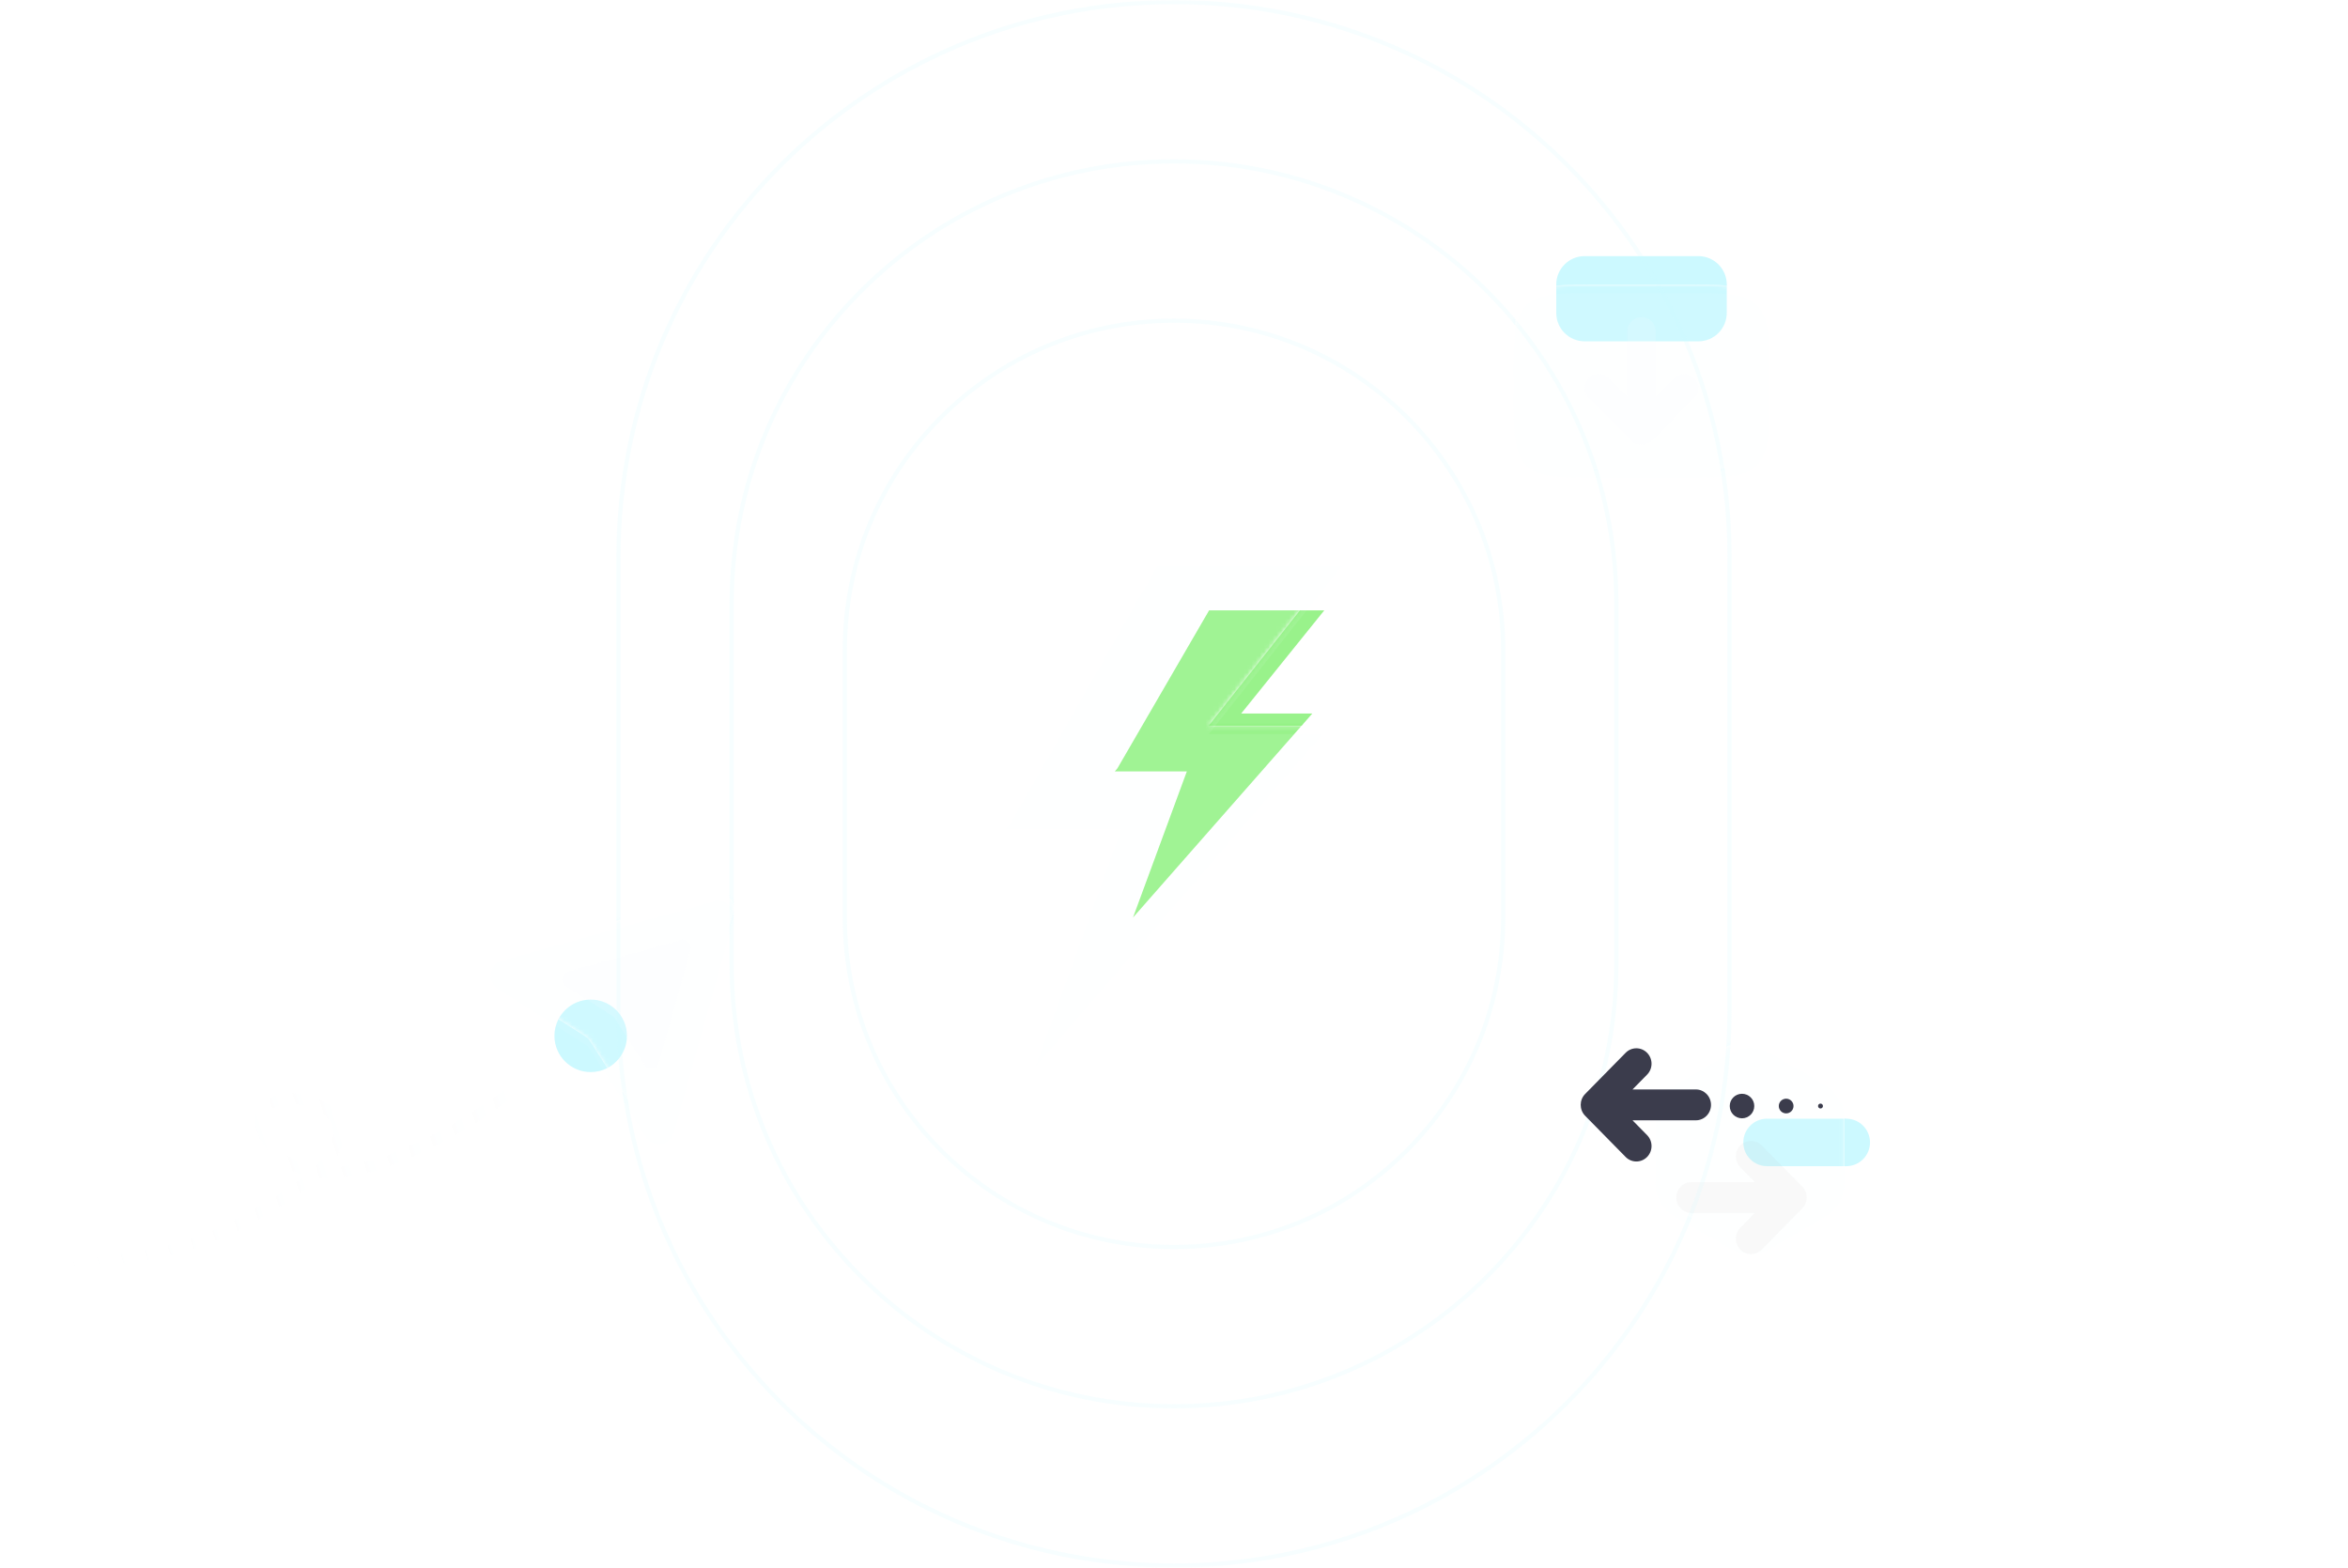 <svg width="560" height="374" viewBox="0 0 560 374" fill="none" xmlns="http://www.w3.org/2000/svg">
<g clip-path="url(#clip0_708_16124)">
<mask id="mask0_708_16124" style="mask-type:luminance" maskUnits="userSpaceOnUse" x="0" y="0" width="560" height="374">
<path d="M560 0H0V374H560V0Z" fill="white"/>
</mask>
<g mask="url(#mask0_708_16124)">
<g filter="url(#filter0_dii_708_16124)">
<mask id="mask1_708_16124" style="mask-type:alpha" maskUnits="userSpaceOnUse" x="240" y="133" width="80" height="120">
<path d="M288.277 173.123H315.441L246.965 252.479L267.517 195.657H240L240.991 194.473L276.019 133H319.999L288.277 173.123Z" fill="white"/>
</mask>
<g mask="url(#mask1_708_16124)">
<g opacity="0.8" filter="url(#filter1_f_708_16124)">
<path d="M296.024 170.223H312.989L270.225 218.891L283.06 184.043H265.875L266.494 183.316L288.369 145.616H315.835L296.024 170.223Z" fill="url(#paint0_linear_708_16124)"/>
</g>
</g>
<path opacity="0.8" fill-rule="evenodd" clip-rule="evenodd" d="M310.443 173.125H288.279L310.027 145.618H315.838L296.027 170.225H312.991L310.443 173.125Z" fill="url(#paint1_linear_708_16124)"/>
<g filter="url(#filter2_ii_708_16124)">
<path d="M288.277 173.123H315.441L246.965 252.479L267.517 195.657H240L240.991 194.473L276.019 133H319.999L288.277 173.123Z" fill="#F8FCFD" fill-opacity="0.08"/>
</g>
</g>
<mask id="mask2_708_16124" style="mask-type:alpha" maskUnits="userSpaceOnUse" x="361" y="67" width="61" height="45">
<path d="M361 88.212C361 78.627 361 73.834 363.978 70.857C366.955 67.879 371.748 67.879 381.333 67.879H401.667C411.252 67.879 416.045 67.879 419.022 70.857C422 73.834 422 78.627 422 88.212V91.601C422 101.186 422 105.979 419.022 108.957C416.045 111.934 411.252 111.934 401.667 111.934H381.333C371.748 111.934 366.955 111.934 363.978 108.957C361 105.979 361 101.186 361 91.601V88.212Z" fill="white"/>
</mask>
<g mask="url(#mask2_708_16124)">
<g filter="url(#filter3_f_708_16124)">
<path d="M371.166 67.877C371.166 64.134 374.201 61.1 377.944 61.1H405.055C408.798 61.1 411.833 64.134 411.833 67.877V74.655C411.833 78.398 408.798 81.433 405.055 81.433H377.944C374.201 81.433 371.166 78.398 371.166 74.655V67.877Z" fill="#CCF9FF"/>
</g>
</g>
<path fill-rule="evenodd" clip-rule="evenodd" d="M377.946 61.101C374.202 61.101 371.168 64.135 371.168 67.878V68.138C373.791 67.88 377.093 67.88 381.335 67.88H401.668C405.909 67.88 409.212 67.88 411.835 68.138V67.878C411.835 64.135 408.8 61.101 405.057 61.101H377.946Z" fill="#CCF9FF"/>
<g filter="url(#filter4_ii_708_16124)">
<path d="M361 88.212C361 78.627 361 73.834 363.978 70.857C366.955 67.879 371.748 67.879 381.333 67.879H401.667C411.252 67.879 416.045 67.879 419.022 70.857C422 73.834 422 78.627 422 88.212V91.601C422 101.186 422 105.979 419.022 108.957C416.045 111.934 411.252 111.934 401.667 111.934H381.333C371.748 111.934 366.955 111.934 363.978 108.957C361 105.979 361 101.186 361 91.601V88.212Z" fill="#F8FCFD" fill-opacity="0.08"/>
</g>
<g filter="url(#filter5_i_708_16124)">
<path fill-rule="evenodd" clip-rule="evenodd" d="M391.501 74.654C393.372 74.654 394.89 76.172 394.89 78.043V93.584L399.271 89.202C400.595 87.879 402.74 87.879 404.064 89.202C405.387 90.526 405.387 92.672 404.064 93.995L393.897 104.162C392.574 105.485 390.428 105.485 389.105 104.162L378.938 93.995C377.614 92.672 377.614 90.526 378.938 89.202C380.261 87.879 382.407 87.879 383.731 89.202L388.112 93.584V78.043C388.112 76.172 389.629 74.654 391.501 74.654Z" fill="#F8FCFD" fill-opacity="0.15"/>
</g>
<path fill-rule="evenodd" clip-rule="evenodd" d="M126.91 256.308C127.377 256.854 127.312 257.674 126.766 258.14C119.245 264.564 105.752 273.644 92.836 278.202C87.015 280.256 81.195 281.434 76.04 280.951C73.076 283.725 68.918 286.711 63.325 289.901C56.402 293.85 51.164 296.791 42.489 299.106C33.863 301.409 21.87 303.088 1.398 304.639C0.682 304.693 0.058 304.157 0.004 303.441C-0.05 302.726 0.486 302.102 1.201 302.048C21.65 300.498 33.439 298.833 41.819 296.596C50.15 294.372 55.142 291.577 62.037 287.644C66.641 285.018 70.144 282.593 72.76 280.387C67.862 279.122 63.861 275.988 61.484 270.369C60.541 268.138 60.523 266.124 61.427 264.48C62.309 262.875 63.923 261.893 65.679 261.37C69.163 260.334 73.862 260.896 77.317 262.84C79.066 263.823 80.59 265.213 81.44 267.037C82.305 268.893 82.409 271.067 81.531 273.45C80.952 275.023 79.945 276.693 78.437 278.46C82.544 278.457 87.165 277.447 91.971 275.751C104.501 271.33 117.72 262.45 125.079 256.164C125.624 255.698 126.444 255.762 126.91 256.308ZM75.123 278.221C77.25 276.079 78.492 274.183 79.092 272.552C79.756 270.75 79.628 269.301 79.085 268.134C78.526 266.936 77.465 265.904 76.044 265.105C73.161 263.483 69.187 263.038 66.42 263.861C65.051 264.269 64.144 264.933 63.705 265.732C63.288 266.49 63.149 267.634 63.877 269.356C66.15 274.728 70.016 277.355 74.83 278.174C74.927 278.19 75.025 278.206 75.123 278.221Z" fill="url(#paint2_linear_708_16124)" fill-opacity="0.08"/>
<mask id="mask3_708_16124" style="mask-type:alpha" maskUnits="userSpaceOnUse" x="117" y="213" width="58" height="59">
<path d="M174.86 217.662C175.631 214.907 173.093 212.369 170.338 213.14L119.681 227.324C116.625 228.18 116.023 232.248 118.7 233.952L139.614 247.261C140.067 247.549 140.451 247.933 140.739 248.386L154.048 269.3C155.752 271.977 159.82 271.375 160.676 268.319L174.86 217.662Z" fill="white"/>
</mask>
<g mask="url(#mask3_708_16124)">
<g filter="url(#filter6_f_708_16124)">
<path d="M140.883 255.766C136.106 255.766 132.234 251.894 132.234 247.117C132.234 242.341 136.106 238.468 140.883 238.468C145.66 238.468 149.532 242.341 149.532 247.117C149.532 251.894 145.66 255.766 140.883 255.766Z" fill="#CCF9FF"/>
</g>
</g>
<path fill-rule="evenodd" clip-rule="evenodd" d="M133.186 243.17L139.614 247.26C140.067 247.548 140.451 247.933 140.739 248.386L144.832 254.816C143.648 255.425 142.306 255.768 140.883 255.768C136.107 255.768 132.234 251.896 132.234 247.119C132.234 245.696 132.578 244.354 133.186 243.17Z" fill="#CCF9FF"/>
<g filter="url(#filter7_ii_708_16124)">
<path d="M174.86 217.662C175.631 214.907 173.093 212.369 170.338 213.14L119.681 227.324C116.625 228.18 116.023 232.248 118.7 233.952L139.614 247.261C140.067 247.549 140.451 247.933 140.739 248.386L154.048 269.3C155.752 271.977 159.82 271.375 160.676 268.319L174.86 217.662Z" fill="#F8FCFD" fill-opacity="0.08"/>
</g>
<g filter="url(#filter8_i_708_16124)">
<path d="M164.692 225.703C165.101 224.245 163.757 222.901 162.298 223.31L135.48 230.819C133.862 231.272 133.543 233.426 134.961 234.328L146.033 241.373C146.272 241.526 146.476 241.729 146.628 241.969L153.674 253.041C154.576 254.458 156.73 254.14 157.183 252.522L164.692 225.703Z" fill="#F8FCFD" fill-opacity="0.15"/>
</g>
<mask id="mask4_708_16124" style="mask-type:alpha" maskUnits="userSpaceOnUse" x="394" y="247" width="46" height="51">
<path d="M412.532 249.295C415.524 247.568 419.21 247.568 422.202 249.295L435.102 256.744C438.094 258.471 439.937 261.663 439.937 265.118V280.014C439.937 283.469 438.094 286.661 435.102 288.388L422.202 295.836C419.21 297.564 415.524 297.564 412.532 295.836L399.632 288.388C396.64 286.661 394.797 283.469 394.797 280.014V265.118C394.797 261.663 396.64 258.471 399.632 256.744L412.532 249.295Z" fill="white"/>
</mask>
<g mask="url(#mask4_708_16124)">
<g filter="url(#filter9_f_708_16124)">
<path d="M440.33 266.885H421.445C418.316 266.885 415.779 269.422 415.779 272.551C415.779 275.68 418.316 278.216 421.445 278.216H440.33C443.459 278.216 445.996 275.68 445.996 272.551C445.996 269.422 443.459 266.885 440.33 266.885Z" fill="#CCF9FF"/>
</g>
</g>
<path fill-rule="evenodd" clip-rule="evenodd" d="M439.936 278.217H440.333C443.462 278.217 445.998 275.68 445.998 272.551C445.998 269.422 443.462 266.886 440.333 266.886H439.936V278.217Z" fill="#CCF9FF"/>
<g filter="url(#filter10_ii_708_16124)">
<path d="M412.532 249.295C415.524 247.568 419.21 247.568 422.202 249.295L435.102 256.744C438.094 258.471 439.937 261.663 439.937 265.118V280.014C439.937 283.469 438.094 286.661 435.102 288.388L422.202 295.836C419.21 297.564 415.524 297.564 412.532 295.836L399.632 288.388C396.64 286.661 394.797 283.469 394.797 280.014V265.118C394.797 261.663 396.64 258.471 399.632 256.744L412.532 249.295Z" fill="#F8FCFD" fill-opacity="0.08"/>
</g>
<g filter="url(#filter11_ii_708_16124)">
<path d="M418.53 287.28H403.431C401.431 287.28 399.811 285.632 399.811 283.598C399.811 281.564 401.431 279.915 403.431 279.915H418.53L415.057 276.381C413.643 274.943 413.643 272.612 415.057 271.173C416.471 269.735 418.762 269.735 420.176 271.173L429.828 280.994C431.242 282.432 431.242 284.764 429.828 286.202L420.176 296.022C418.762 297.46 416.471 297.46 415.057 296.022C413.643 294.584 413.643 292.252 415.057 290.814L418.53 287.28Z" fill="#BABABA" fill-opacity="0.08"/>
</g>
<g filter="url(#filter12_ii_708_16124)">
<path d="M415.47 264.704C417.086 264.704 418.396 263.394 418.396 261.778C418.396 260.162 417.086 258.853 415.47 258.853C413.855 258.853 412.545 260.162 412.545 261.778C412.545 263.394 413.855 264.704 415.47 264.704Z" fill="#3B3C4C"/>
</g>
<g filter="url(#filter13_ii_708_16124)">
<path d="M425.997 263.533C426.967 263.533 427.753 262.747 427.753 261.778C427.753 260.809 426.967 260.023 425.997 260.023C425.028 260.023 424.242 260.809 424.242 261.778C424.242 262.747 425.028 263.533 425.997 263.533Z" fill="#3B3C4C"/>
</g>
<g filter="url(#filter14_ii_708_16124)">
<path d="M434.191 262.362C434.514 262.362 434.776 262.1 434.776 261.777C434.776 261.454 434.514 261.192 434.191 261.192C433.867 261.192 433.605 261.454 433.605 261.777C433.605 262.1 433.867 262.362 434.191 262.362Z" fill="#3B3C4C"/>
</g>
<path opacity="0.15" fill-rule="evenodd" clip-rule="evenodd" d="M412 133V241C412 243.946 411.903 246.87 411.713 249.768L412.532 249.295C412.605 249.253 412.679 249.212 412.753 249.172C412.917 246.469 413 243.744 413 241V133C413 125.758 412.421 118.652 411.307 111.724C410.984 111.751 410.65 111.774 410.306 111.795C411.421 118.699 412 125.782 412 133ZM381.064 111.934C384.27 122.05 386 132.823 386 144V230C386 288.542 338.542 336 280 336C221.458 336 174 288.542 174 230V220.733L174.86 217.662C174.955 217.321 175 216.984 175 216.656V230C175 287.99 222.01 335 280 335C337.99 335 385 287.99 385 230V144C385 132.817 383.252 122.042 380.014 111.934C380.357 111.934 380.707 111.934 381.064 111.934ZM361.501 76.219C342.057 52.865 312.764 38 280 38C221.458 38 174 85.458 174 144V214.16C174.618 214.817 175 215.697 175 216.656V144C175 86.01 222.01 39 280 39C312.782 39 342.054 54.023 361.31 77.559C361.364 77.091 361.427 76.644 361.501 76.219ZM394.845 67.879C372.149 27.94 329.221 1 280 1C207.098 1 148 60.098 148 133V219.395L147 219.675V133C147 59.546 206.546 0 280 0C329.796 0 373.2 27.366 395.994 67.879H394.845ZM148.411 260.441C157.819 324.68 213.15 374 280 374C335.925 374 383.788 339.483 403.447 290.591L402.572 290.086C383.094 338.68 335.555 373 280 373C214.435 373 160.035 325.198 149.75 262.545L148.411 260.441ZM358 219V155C358 111.922 323.078 77 280 77C236.922 77 202 111.922 202 155V219C202 262.078 236.922 297 280 297C323.078 297 358 262.078 358 219ZM280 76C236.37 76 201 111.37 201 155V219C201 262.63 236.37 298 280 298C323.63 298 359 262.63 359 219V155C359 111.37 323.63 76 280 76Z" fill="#CCF9FF"/>
<mask id="mask5_708_16124" style="mask-type:alpha" maskUnits="userSpaceOnUse" x="117" y="67" width="323" height="231">
<path fill-rule="evenodd" clip-rule="evenodd" d="M361 88.212C361 78.627 361 73.834 363.978 70.857C366.955 67.879 371.748 67.879 381.333 67.879H401.667C411.252 67.879 416.044 67.879 419.022 70.857C422 73.834 422 78.627 422 88.212V91.601C422 101.186 422 105.979 419.022 108.957C416.044 111.934 411.252 111.934 401.667 111.934H381.333C371.748 111.934 366.955 111.934 363.978 108.957C361 105.979 361 101.186 361 91.601V88.212ZM174.86 217.662C175.631 214.907 173.093 212.369 170.338 213.14L119.681 227.324C116.625 228.18 116.023 232.248 118.7 233.952L139.614 247.261C140.067 247.549 140.451 247.933 140.739 248.386L154.048 269.3C155.752 271.977 159.82 271.375 160.676 268.319L174.86 217.662ZM422.202 249.295C419.21 247.568 415.524 247.568 412.532 249.295L399.632 256.744C396.64 258.471 394.797 261.663 394.797 265.118V280.014C394.797 283.469 396.64 286.661 399.632 288.388L412.532 295.836C415.524 297.564 419.21 297.564 422.202 295.836L435.102 288.388C438.094 286.661 439.937 283.469 439.937 280.014V265.118C439.937 261.663 438.094 258.471 435.102 256.744L422.202 249.295Z" fill="white"/>
</mask>
<g mask="url(#mask5_708_16124)">
<g opacity="0.15" filter="url(#filter15_f_708_16124)">
<path fill-rule="evenodd" clip-rule="evenodd" d="M412 241V133C412 60.098 352.902 1 280 1C207.098 1 148 60.098 148 133V241C148 313.902 207.098 373 280 373C352.902 373 412 313.902 412 241ZM280 0C206.546 0 147 59.546 147 133V241C147 314.454 206.546 374 280 374C353.454 374 413 314.454 413 241V133C413 59.546 353.454 0 280 0ZM385 230V144C385 86.01 337.99 39 280 39C222.01 39 175 86.01 175 144V230C175 287.99 222.01 335 280 335C337.99 335 385 287.99 385 230ZM280 38C221.458 38 174 85.458 174 144V230C174 288.542 221.458 336 280 336C338.542 336 386 288.542 386 230V144C386 85.458 338.542 38 280 38ZM358 155V219C358 262.078 323.078 297 280 297C236.922 297 202 262.078 202 219V155C202 111.922 236.922 77 280 77C323.078 77 358 111.922 358 155ZM201 155C201 111.37 236.37 76 280 76C323.63 76 359 111.37 359 155V219C359 262.63 323.63 298 280 298C236.37 298 201 262.63 201 219V155Z" fill="#CCF9FF"/>
</g>
</g>
<g filter="url(#filter16_ii_708_16124)">
<path d="M404.458 265.186C406.458 265.186 408.078 263.537 408.078 261.503C408.078 259.469 406.458 257.82 404.458 257.82H389.359L392.832 254.287C394.246 252.848 394.246 250.517 392.832 249.079C391.418 247.64 389.127 247.64 387.713 249.079L378.06 258.899C376.647 260.337 376.647 262.669 378.06 264.107L387.713 273.927C389.127 275.366 391.418 275.366 392.832 273.927C394.246 272.489 394.246 270.158 392.832 268.719L389.359 265.186H404.458Z" fill="#3B3C4C"/>
</g>
</g>
</g>
<defs>
<filter id="filter0_dii_708_16124" x="210" y="103" width="139.999" height="179.479" filterUnits="userSpaceOnUse" color-interpolation-filters="sRGB">
<feFlood flood-opacity="0" result="BackgroundImageFix"/>
<feColorMatrix in="SourceAlpha" type="matrix" values="0 0 0 0 0 0 0 0 0 0 0 0 0 0 0 0 0 0 127 0" result="hardAlpha"/>
<feOffset/>
<feGaussianBlur stdDeviation="15"/>
<feComposite in2="hardAlpha" operator="out"/>
<feColorMatrix type="matrix" values="0 0 0 0 0.502 0 0 0 0 0.937 0 0 0 0 0.431 0 0 0 0.1 0"/>
<feBlend mode="normal" in2="BackgroundImageFix" result="effect1_dropShadow_708_16124"/>
<feBlend mode="normal" in="SourceGraphic" in2="effect1_dropShadow_708_16124" result="shape"/>
<feColorMatrix in="SourceAlpha" type="matrix" values="0 0 0 0 0 0 0 0 0 0 0 0 0 0 0 0 0 0 127 0" result="hardAlpha"/>
<feOffset/>
<feGaussianBlur stdDeviation="100"/>
<feComposite in2="hardAlpha" operator="arithmetic" k2="-1" k3="1"/>
<feColorMatrix type="matrix" values="0 0 0 0 0.502 0 0 0 0 0.937 0 0 0 0 0.431 0 0 0 0.1 0"/>
<feBlend mode="normal" in2="shape" result="effect2_innerShadow_708_16124"/>
<feColorMatrix in="SourceAlpha" type="matrix" values="0 0 0 0 0 0 0 0 0 0 0 0 0 0 0 0 0 0 127 0" result="hardAlpha"/>
<feOffset/>
<feGaussianBlur stdDeviation="50"/>
<feComposite in2="hardAlpha" operator="arithmetic" k2="-1" k3="1"/>
<feColorMatrix type="matrix" values="0 0 0 0 0.502 0 0 0 0 0.937 0 0 0 0 0.431 0 0 0 0.1 0"/>
<feBlend mode="normal" in2="effect2_innerShadow_708_16124" result="effect3_innerShadow_708_16124"/>
</filter>
<filter id="filter1_f_708_16124" x="225.875" y="105.616" width="129.96" height="153.275" filterUnits="userSpaceOnUse" color-interpolation-filters="sRGB">
<feFlood flood-opacity="0" result="BackgroundImageFix"/>
<feBlend mode="normal" in="SourceGraphic" in2="BackgroundImageFix" result="shape"/>
<feGaussianBlur stdDeviation="20" result="effect1_foregroundBlur_708_16124"/>
</filter>
<filter id="filter2_ii_708_16124" x="240" y="133" width="79.999" height="121.512" filterUnits="userSpaceOnUse" color-interpolation-filters="sRGB">
<feFlood flood-opacity="0" result="BackgroundImageFix"/>
<feBlend mode="normal" in="SourceGraphic" in2="BackgroundImageFix" result="shape"/>
<feColorMatrix in="SourceAlpha" type="matrix" values="0 0 0 0 0 0 0 0 0 0 0 0 0 0 0 0 0 0 127 0" result="hardAlpha"/>
<feOffset dy="2.033"/>
<feGaussianBlur stdDeviation="1.017"/>
<feComposite in2="hardAlpha" operator="arithmetic" k2="-1" k3="1"/>
<feColorMatrix type="matrix" values="0 0 0 0 1 0 0 0 0 1 0 0 0 0 1 0 0 0 0.15 0"/>
<feBlend mode="normal" in2="shape" result="effect1_innerShadow_708_16124"/>
<feColorMatrix in="SourceAlpha" type="matrix" values="0 0 0 0 0 0 0 0 0 0 0 0 0 0 0 0 0 0 127 0" result="hardAlpha"/>
<feOffset/>
<feGaussianBlur stdDeviation="7.117"/>
<feComposite in2="hardAlpha" operator="arithmetic" k2="-1" k3="1"/>
<feColorMatrix type="matrix" values="0 0 0 0 1 0 0 0 0 1 0 0 0 0 1 0 0 0 0.05 0"/>
<feBlend mode="normal" in2="effect1_innerShadow_708_16124" result="effect2_innerShadow_708_16124"/>
</filter>
<filter id="filter3_f_708_16124" x="352.866" y="42.8" width="77.267" height="56.933" filterUnits="userSpaceOnUse" color-interpolation-filters="sRGB">
<feFlood flood-opacity="0" result="BackgroundImageFix"/>
<feBlend mode="normal" in="SourceGraphic" in2="BackgroundImageFix" result="shape"/>
<feGaussianBlur stdDeviation="9.15" result="effect1_foregroundBlur_708_16124"/>
</filter>
<filter id="filter4_ii_708_16124" x="361" y="67.879" width="61" height="46.089" filterUnits="userSpaceOnUse" color-interpolation-filters="sRGB">
<feFlood flood-opacity="0" result="BackgroundImageFix"/>
<feBlend mode="normal" in="SourceGraphic" in2="BackgroundImageFix" result="shape"/>
<feColorMatrix in="SourceAlpha" type="matrix" values="0 0 0 0 0 0 0 0 0 0 0 0 0 0 0 0 0 0 127 0" result="hardAlpha"/>
<feOffset dy="2.033"/>
<feGaussianBlur stdDeviation="1.017"/>
<feComposite in2="hardAlpha" operator="arithmetic" k2="-1" k3="1"/>
<feColorMatrix type="matrix" values="0 0 0 0 1 0 0 0 0 1 0 0 0 0 1 0 0 0 0.15 0"/>
<feBlend mode="normal" in2="shape" result="effect1_innerShadow_708_16124"/>
<feColorMatrix in="SourceAlpha" type="matrix" values="0 0 0 0 0 0 0 0 0 0 0 0 0 0 0 0 0 0 127 0" result="hardAlpha"/>
<feOffset/>
<feGaussianBlur stdDeviation="7.117"/>
<feComposite in2="hardAlpha" operator="arithmetic" k2="-1" k3="1"/>
<feColorMatrix type="matrix" values="0 0 0 0 1 0 0 0 0 1 0 0 0 0 1 0 0 0 0.05 0"/>
<feBlend mode="normal" in2="effect1_innerShadow_708_16124" result="effect2_innerShadow_708_16124"/>
</filter>
<filter id="filter5_i_708_16124" x="377.945" y="74.654" width="27.111" height="31.517" filterUnits="userSpaceOnUse" color-interpolation-filters="sRGB">
<feFlood flood-opacity="0" result="BackgroundImageFix"/>
<feBlend mode="normal" in="SourceGraphic" in2="BackgroundImageFix" result="shape"/>
<feColorMatrix in="SourceAlpha" type="matrix" values="0 0 0 0 0 0 0 0 0 0 0 0 0 0 0 0 0 0 127 0" result="hardAlpha"/>
<feOffset dy="1.017"/>
<feGaussianBlur stdDeviation="0.508"/>
<feComposite in2="hardAlpha" operator="arithmetic" k2="-1" k3="1"/>
<feColorMatrix type="matrix" values="0 0 0 0 1 0 0 0 0 1 0 0 0 0 1 0 0 0 0.3 0"/>
<feBlend mode="normal" in2="shape" result="effect1_innerShadow_708_16124"/>
</filter>
<filter id="filter6_f_708_16124" x="114.834" y="221.068" width="52.098" height="52.098" filterUnits="userSpaceOnUse" color-interpolation-filters="sRGB">
<feFlood flood-opacity="0" result="BackgroundImageFix"/>
<feBlend mode="normal" in="SourceGraphic" in2="BackgroundImageFix" result="shape"/>
<feGaussianBlur stdDeviation="8.7" result="effect1_foregroundBlur_708_16124"/>
</filter>
<filter id="filter7_ii_708_16124" x="117" y="213" width="58" height="59.934" filterUnits="userSpaceOnUse" color-interpolation-filters="sRGB">
<feFlood flood-opacity="0" result="BackgroundImageFix"/>
<feBlend mode="normal" in="SourceGraphic" in2="BackgroundImageFix" result="shape"/>
<feColorMatrix in="SourceAlpha" type="matrix" values="0 0 0 0 0 0 0 0 0 0 0 0 0 0 0 0 0 0 127 0" result="hardAlpha"/>
<feOffset dy="1.933"/>
<feGaussianBlur stdDeviation="0.967"/>
<feComposite in2="hardAlpha" operator="arithmetic" k2="-1" k3="1"/>
<feColorMatrix type="matrix" values="0 0 0 0 1 0 0 0 0 1 0 0 0 0 1 0 0 0 0.15 0"/>
<feBlend mode="normal" in2="shape" result="effect1_innerShadow_708_16124"/>
<feColorMatrix in="SourceAlpha" type="matrix" values="0 0 0 0 0 0 0 0 0 0 0 0 0 0 0 0 0 0 127 0" result="hardAlpha"/>
<feOffset/>
<feGaussianBlur stdDeviation="6.767"/>
<feComposite in2="hardAlpha" operator="arithmetic" k2="-1" k3="1"/>
<feColorMatrix type="matrix" values="0 0 0 0 1 0 0 0 0 1 0 0 0 0 1 0 0 0 0.05 0"/>
<feBlend mode="normal" in2="effect1_innerShadow_708_16124" result="effect2_innerShadow_708_16124"/>
</filter>
<filter id="filter8_i_708_16124" x="134.061" y="223.236" width="30.706" height="31.672" filterUnits="userSpaceOnUse" color-interpolation-filters="sRGB">
<feFlood flood-opacity="0" result="BackgroundImageFix"/>
<feBlend mode="normal" in="SourceGraphic" in2="BackgroundImageFix" result="shape"/>
<feColorMatrix in="SourceAlpha" type="matrix" values="0 0 0 0 0 0 0 0 0 0 0 0 0 0 0 0 0 0 127 0" result="hardAlpha"/>
<feOffset dy="0.967"/>
<feGaussianBlur stdDeviation="0.483"/>
<feComposite in2="hardAlpha" operator="arithmetic" k2="-1" k3="1"/>
<feColorMatrix type="matrix" values="0 0 0 0 1 0 0 0 0 1 0 0 0 0 1 0 0 0 0.3 0"/>
<feBlend mode="normal" in2="shape" result="effect1_innerShadow_708_16124"/>
</filter>
<filter id="filter9_f_708_16124" x="396.961" y="248.067" width="67.853" height="48.967" filterUnits="userSpaceOnUse" color-interpolation-filters="sRGB">
<feFlood flood-opacity="0" result="BackgroundImageFix"/>
<feBlend mode="normal" in="SourceGraphic" in2="BackgroundImageFix" result="shape"/>
<feGaussianBlur stdDeviation="9.409" result="effect1_foregroundBlur_708_16124"/>
</filter>
<filter id="filter10_ii_708_16124" x="394.797" y="248" width="45.14" height="51.166" filterUnits="userSpaceOnUse" color-interpolation-filters="sRGB">
<feFlood flood-opacity="0" result="BackgroundImageFix"/>
<feBlend mode="normal" in="SourceGraphic" in2="BackgroundImageFix" result="shape"/>
<feColorMatrix in="SourceAlpha" type="matrix" values="0 0 0 0 0 0 0 0 0 0 0 0 0 0 0 0 0 0 127 0" result="hardAlpha"/>
<feOffset dy="2.033"/>
<feGaussianBlur stdDeviation="1.017"/>
<feComposite in2="hardAlpha" operator="arithmetic" k2="-1" k3="1"/>
<feColorMatrix type="matrix" values="0 0 0 0 1 0 0 0 0 1 0 0 0 0 1 0 0 0 0.15 0"/>
<feBlend mode="normal" in2="shape" result="effect1_innerShadow_708_16124"/>
<feColorMatrix in="SourceAlpha" type="matrix" values="0 0 0 0 0 0 0 0 0 0 0 0 0 0 0 0 0 0 127 0" result="hardAlpha"/>
<feOffset/>
<feGaussianBlur stdDeviation="7.117"/>
<feComposite in2="hardAlpha" operator="arithmetic" k2="-1" k3="1"/>
<feColorMatrix type="matrix" values="0 0 0 0 1 0 0 0 0 1 0 0 0 0 1 0 0 0 0.05 0"/>
<feBlend mode="normal" in2="effect1_innerShadow_708_16124" result="effect2_innerShadow_708_16124"/>
</filter>
<filter id="filter11_ii_708_16124" x="399.811" y="270.094" width="31.077" height="29.097" filterUnits="userSpaceOnUse" color-interpolation-filters="sRGB">
<feFlood flood-opacity="0" result="BackgroundImageFix"/>
<feBlend mode="normal" in="SourceGraphic" in2="BackgroundImageFix" result="shape"/>
<feColorMatrix in="SourceAlpha" type="matrix" values="0 0 0 0 0 0 0 0 0 0 0 0 0 0 0 0 0 0 127 0" result="hardAlpha"/>
<feOffset dy="2.091"/>
<feGaussianBlur stdDeviation="1.045"/>
<feComposite in2="hardAlpha" operator="arithmetic" k2="-1" k3="1"/>
<feColorMatrix type="matrix" values="0 0 0 0 1 0 0 0 0 1 0 0 0 0 1 0 0 0 0.15 0"/>
<feBlend mode="normal" in2="shape" result="effect1_innerShadow_708_16124"/>
<feColorMatrix in="SourceAlpha" type="matrix" values="0 0 0 0 0 0 0 0 0 0 0 0 0 0 0 0 0 0 127 0" result="hardAlpha"/>
<feOffset/>
<feGaussianBlur stdDeviation="8.363"/>
<feComposite in2="hardAlpha" operator="arithmetic" k2="-1" k3="1"/>
<feColorMatrix type="matrix" values="0 0 0 0 1 0 0 0 0 1 0 0 0 0 1 0 0 0 0.05 0"/>
<feBlend mode="normal" in2="effect1_innerShadow_708_16124" result="effect2_innerShadow_708_16124"/>
</filter>
<filter id="filter12_ii_708_16124" x="412.545" y="258.853" width="5.851" height="7.942" filterUnits="userSpaceOnUse" color-interpolation-filters="sRGB">
<feFlood flood-opacity="0" result="BackgroundImageFix"/>
<feBlend mode="normal" in="SourceGraphic" in2="BackgroundImageFix" result="shape"/>
<feColorMatrix in="SourceAlpha" type="matrix" values="0 0 0 0 0 0 0 0 0 0 0 0 0 0 0 0 0 0 127 0" result="hardAlpha"/>
<feOffset dy="2.091"/>
<feGaussianBlur stdDeviation="1.045"/>
<feComposite in2="hardAlpha" operator="arithmetic" k2="-1" k3="1"/>
<feColorMatrix type="matrix" values="0 0 0 0 1 0 0 0 0 1 0 0 0 0 1 0 0 0 0.15 0"/>
<feBlend mode="normal" in2="shape" result="effect1_innerShadow_708_16124"/>
<feColorMatrix in="SourceAlpha" type="matrix" values="0 0 0 0 0 0 0 0 0 0 0 0 0 0 0 0 0 0 127 0" result="hardAlpha"/>
<feOffset/>
<feGaussianBlur stdDeviation="8.363"/>
<feComposite in2="hardAlpha" operator="arithmetic" k2="-1" k3="1"/>
<feColorMatrix type="matrix" values="0 0 0 0 1 0 0 0 0 1 0 0 0 0 1 0 0 0 0.17 0"/>
<feBlend mode="normal" in2="effect1_innerShadow_708_16124" result="effect2_innerShadow_708_16124"/>
</filter>
<filter id="filter13_ii_708_16124" x="424.242" y="260.023" width="3.511" height="5.601" filterUnits="userSpaceOnUse" color-interpolation-filters="sRGB">
<feFlood flood-opacity="0" result="BackgroundImageFix"/>
<feBlend mode="normal" in="SourceGraphic" in2="BackgroundImageFix" result="shape"/>
<feColorMatrix in="SourceAlpha" type="matrix" values="0 0 0 0 0 0 0 0 0 0 0 0 0 0 0 0 0 0 127 0" result="hardAlpha"/>
<feOffset dy="2.091"/>
<feGaussianBlur stdDeviation="1.045"/>
<feComposite in2="hardAlpha" operator="arithmetic" k2="-1" k3="1"/>
<feColorMatrix type="matrix" values="0 0 0 0 1 0 0 0 0 1 0 0 0 0 1 0 0 0 0.15 0"/>
<feBlend mode="normal" in2="shape" result="effect1_innerShadow_708_16124"/>
<feColorMatrix in="SourceAlpha" type="matrix" values="0 0 0 0 0 0 0 0 0 0 0 0 0 0 0 0 0 0 127 0" result="hardAlpha"/>
<feOffset/>
<feGaussianBlur stdDeviation="8.363"/>
<feComposite in2="hardAlpha" operator="arithmetic" k2="-1" k3="1"/>
<feColorMatrix type="matrix" values="0 0 0 0 1 0 0 0 0 1 0 0 0 0 1 0 0 0 0.17 0"/>
<feBlend mode="normal" in2="effect1_innerShadow_708_16124" result="effect2_innerShadow_708_16124"/>
</filter>
<filter id="filter14_ii_708_16124" x="433.605" y="261.192" width="1.17" height="3.261" filterUnits="userSpaceOnUse" color-interpolation-filters="sRGB">
<feFlood flood-opacity="0" result="BackgroundImageFix"/>
<feBlend mode="normal" in="SourceGraphic" in2="BackgroundImageFix" result="shape"/>
<feColorMatrix in="SourceAlpha" type="matrix" values="0 0 0 0 0 0 0 0 0 0 0 0 0 0 0 0 0 0 127 0" result="hardAlpha"/>
<feOffset dy="2.091"/>
<feGaussianBlur stdDeviation="1.045"/>
<feComposite in2="hardAlpha" operator="arithmetic" k2="-1" k3="1"/>
<feColorMatrix type="matrix" values="0 0 0 0 1 0 0 0 0 1 0 0 0 0 1 0 0 0 0.15 0"/>
<feBlend mode="normal" in2="shape" result="effect1_innerShadow_708_16124"/>
<feColorMatrix in="SourceAlpha" type="matrix" values="0 0 0 0 0 0 0 0 0 0 0 0 0 0 0 0 0 0 127 0" result="hardAlpha"/>
<feOffset/>
<feGaussianBlur stdDeviation="8.363"/>
<feComposite in2="hardAlpha" operator="arithmetic" k2="-1" k3="1"/>
<feColorMatrix type="matrix" values="0 0 0 0 1 0 0 0 0 1 0 0 0 0 1 0 0 0 0.17 0"/>
<feBlend mode="normal" in2="effect1_innerShadow_708_16124" result="effect2_innerShadow_708_16124"/>
</filter>
<filter id="filter15_f_708_16124" x="142" y="-5" width="276" height="384" filterUnits="userSpaceOnUse" color-interpolation-filters="sRGB">
<feFlood flood-opacity="0" result="BackgroundImageFix"/>
<feBlend mode="normal" in="SourceGraphic" in2="BackgroundImageFix" result="shape"/>
<feGaussianBlur stdDeviation="2.5" result="effect1_foregroundBlur_708_16124"/>
</filter>
<filter id="filter16_ii_708_16124" x="377" y="248" width="31.078" height="29.098" filterUnits="userSpaceOnUse" color-interpolation-filters="sRGB">
<feFlood flood-opacity="0" result="BackgroundImageFix"/>
<feBlend mode="normal" in="SourceGraphic" in2="BackgroundImageFix" result="shape"/>
<feColorMatrix in="SourceAlpha" type="matrix" values="0 0 0 0 0 0 0 0 0 0 0 0 0 0 0 0 0 0 127 0" result="hardAlpha"/>
<feOffset dy="2.091"/>
<feGaussianBlur stdDeviation="1.045"/>
<feComposite in2="hardAlpha" operator="arithmetic" k2="-1" k3="1"/>
<feColorMatrix type="matrix" values="0 0 0 0 1 0 0 0 0 1 0 0 0 0 1 0 0 0 0.15 0"/>
<feBlend mode="normal" in2="shape" result="effect1_innerShadow_708_16124"/>
<feColorMatrix in="SourceAlpha" type="matrix" values="0 0 0 0 0 0 0 0 0 0 0 0 0 0 0 0 0 0 127 0" result="hardAlpha"/>
<feOffset/>
<feGaussianBlur stdDeviation="8.363"/>
<feComposite in2="hardAlpha" operator="arithmetic" k2="-1" k3="1"/>
<feColorMatrix type="matrix" values="0 0 0 0 1 0 0 0 0 1 0 0 0 0 1 0 0 0 0.05 0"/>
<feBlend mode="normal" in2="effect1_innerShadow_708_16124" result="effect2_innerShadow_708_16124"/>
</filter>
<linearGradient id="paint0_linear_708_16124" x1="313.448" y1="139.245" x2="260.01" y2="135.779" gradientUnits="userSpaceOnUse">
<stop stop-color="#80EF6E"/>
<stop offset="1" stop-color="#80EF6E"/>
</linearGradient>
<linearGradient id="paint1_linear_708_16124" x1="314.521" y1="143.227" x2="285.187" y2="140.431" gradientUnits="userSpaceOnUse">
<stop stop-color="#80EF6E"/>
<stop offset="1" stop-color="#80EF6E"/>
</linearGradient>
<linearGradient id="paint2_linear_708_16124" x1="121.49" y1="257.99" x2="12.019" y2="293.073" gradientUnits="userSpaceOnUse">
<stop stop-color="#F8FCFD"/>
<stop offset="1" stop-color="#F8FCFD" stop-opacity="0"/>
</linearGradient>
<clipPath id="clip0_708_16124">
<rect width="560" height="374" fill="white"/>
</clipPath>
</defs>
</svg>

